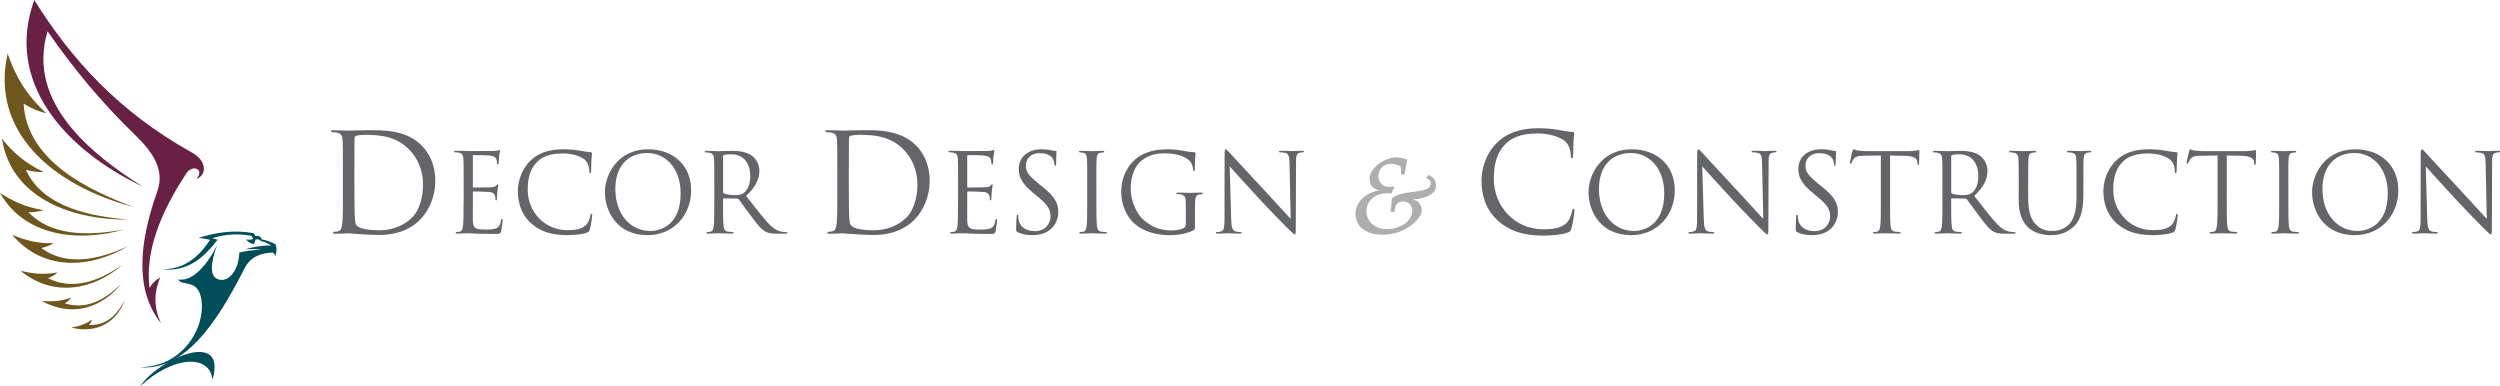 <?xml version="1.0" encoding="utf-8"?>
<!-- Generator: Adobe Illustrator 25.2.3, SVG Export Plug-In . SVG Version: 6.00 Build 0)  -->
<svg version="1.1" id="Layer_1" xmlns="http://www.w3.org/2000/svg" xmlns:xlink="http://www.w3.org/1999/xlink" x="0px" y="0px"
	 width="746.22px" height="115.27px" viewBox="0 0 746.22 115.27" style="enable-background:new 0 0 746.22 115.27;"
	 xml:space="preserve">
<style type="text/css">
	.st0{fill-rule:evenodd;clip-rule:evenodd;fill:#682145;}
	.st1{fill-rule:evenodd;clip-rule:evenodd;fill:#004E59;}
	.st2{fill-rule:evenodd;clip-rule:evenodd;fill:#6E561C;}
	.st3{fill-rule:evenodd;clip-rule:evenodd;fill:#636569;}
	.st4{fill-rule:evenodd;clip-rule:evenodd;fill:#ADAEB0;}
</style>
<g>
	<g>
		<g>
			<path class="st0" d="M14.2,9.36c8.02,11.5,16.16,21.28,26.23,31.03c5.3,5.13,8.77,10.38,6.53,16.7
				c-5.41,15.25-6.85,29.34,1.07,39.36c-2.12-4.59-2.16-9.13-0.19-13.64c-1.38,0.76-2.48,1.79-3.21,3.17
				c-1.31-10.55,2.91-21.97,11.02-34.27c1.77-2.69,5.56-1.32,2.97,1.74c3.34-1.39,3.01-5.52-1.33-7.92
				C35.47,33.42,21.16,17.55,10.24,0c-8.83,24.18,8.69,44.41,32.32,55.68C27.45,46.15,7.78,30.62,14.2,9.36L14.2,9.36z"/>
			<path class="st1" d="M48.45,80.4c6.22-0.05,10.66-3.26,14.24-8.83c-1.11-0.25-2.26-0.45-3.44-0.56
				c5.55-1.76,11.05-2.44,16.5-1.39c0.15,0.26,0.3,0.52,0.44,0.78c1.16-0.11,1.54,0.2,2.06,1.11c1.48,0.22,2.8,0.77,4.05,1.44
				c0.4,1.41,0.27,2.21-0.16,3.55c-0.25-0.94-0.53-1.11-0.89-1.1c-3.08,0.1-6.37,1.08-8.17,4.55
				c-5.87,11.33-16.22,31.14-31.33,29.66c12.94-0.1,19.73-11.99,18.34-20.34c-1.05-6.28-5.78-3.61-6.89-5.88
				c5.13,0.94,9.83-6.56,11.61-10.22c-2.11,5.68-2.27,9.54,0.56,10.28c2.82,0.74,5.86-2.5,6.05-8.05c1.82-0.51,4.26-0.77,6.6-0.88
				c-1.6-0.23-3.28-0.23-4.99-0.07c2.23-0.7,5.43-1.26,7.89-1.16c-0.91-0.65-1.97-1.14-3.02-1.32c-0.31-0.48-0.88-0.63-1.64-0.46
				c-0.06,0.5-0.23,0.94-0.5,1.33c-0.78-0.06-1.56-0.51-2.33-1.33c0.74,0.06,1.47,0.08,2.11-0.17c-0.15-0.31-0.3-0.63-0.44-0.94
				c-4.14-0.79-8.05-0.48-11.78,0.72c0.7,0.15,1.2,0.3,1.61,0.45C60.53,77.35,55.74,81.13,48.45,80.4L48.45,80.4z"/>
			<path class="st2" d="M13.82,33.8C7.59,28.04,4.62,22.7,2.28,16c-5.2,23.04,12.98,39.27,37.64,45.81
				C27.29,57.07,8.04,48.44,7.05,30.95C8.59,31.9,11.02,33.17,13.82,33.8L13.82,33.8z"/>
			<path class="st2" d="M13.07,51.36c-5.73-2.75-9.13-5.82-12.47-9.93C3.09,58,19.66,65.64,38.07,65.53
				c-9.79-0.88-25.09-3.18-30.34-14.84C9.03,51.04,11,51.45,13.07,51.36L13.07,51.36z"/>
			<path class="st2" d="M12.93,62.73C7.55,61.8,3.91,60.11,0,57.59c7.09,12.56,22.54,15,37.07,10.91
				c-8.01,1.43-20.82,2.94-28.57-5.14C9.64,63.35,11.32,63.24,12.93,62.73L12.93,62.73z"/>
			<path class="st2" d="M16,72.57c-4.86,0.14-8.4-0.8-12.38-2.5c9.16,10.84,23.06,10.23,34.57,3.43
				c-6.55,2.94-17.21,6.89-25.85,0.53C13.32,73.81,14.75,73.39,16,72.57L16,72.57z"/>
			<path class="st2" d="M17.2,81.31c-4.14,0.76-7.36,0.43-11.1-0.5c9.91,8.09,21.72,5.71,30.32-1.65c-5.07,3.4-13.47,8.2-22.09,3.89
				C15.13,82.73,16.28,82.18,17.2,81.31L17.2,81.31z"/>
			<path class="st2" d="M21.3,88.82c-3.16,1.12-5.77,1.26-8.9,0.99c9.3,5.19,18.27,1.82,23.79-5.1c-3.42,3.33-9.25,8.2-16.85,5.85
				C19.91,90.21,20.72,89.62,21.3,88.82L21.3,88.82z"/>
			<path class="st2" d="M27.5,95.36c-2,1.43-3.87,2.03-6.23,2.43c8.21,2.01,13.84-2.17,15.99-8.29c-1.59,3.09-4.52,7.76-10.72,7.51
				C26.86,96.64,27.3,96.06,27.5,95.36L27.5,95.36z"/>
		</g>
		<path class="st1" d="M41.87,115.27c5.27-8.03,26.11-17.35,21.54-1.87C62.72,105.67,51.77,106.1,41.87,115.27L41.87,115.27z"/>
	</g>
	<g>
		<path class="st3" d="M367.04,49.63c1.05,1.18,4.73,5.3,8.52,9.38c3.46,3.73,8.16,8.53,8.52,8.86c1.74,1.73,2.13,2.09,2.4,2.09
			c0.23,0,0.3-0.16,0.3-2.32l0.07-19.16c0-1.96,0.13-2.68,1.21-2.91c0.39-0.1,0.62-0.1,0.78-0.1c0.23,0,0.36-0.1,0.36-0.23
			c0-0.2-0.23-0.23-0.59-0.23c-1.34,0-2.42,0.1-2.79,0.1s-1.93-0.1-3.4-0.1c-0.39,0-0.65,0.03-0.65,0.23c0,0.13,0.03,0.23,0.26,0.23
			c0.26,0,1.01,0.03,1.6,0.16c1.01,0.26,1.24,0.98,1.27,3.11l0.36,16.61c-1.05-1.08-4.6-5.07-7.84-8.53
			c-5.03-5.4-9.89-10.66-10.38-11.21c-0.33-0.33-0.89-1.05-1.15-1.05s-0.36,0.36-0.36,1.63l-0.03,18.73c0,2.98-0.16,3.92-0.98,4.15
			c-0.49,0.16-1.08,0.2-1.34,0.2c-0.16,0-0.26,0.07-0.26,0.2c0,0.23,0.2,0.26,0.52,0.26c1.47,0,2.85-0.1,3.15-0.1s1.61,0.1,3.47,0.1
			c0.39,0,0.59-0.07,0.59-0.26c0-0.13-0.1-0.2-0.26-0.2c-0.29,0-1.01-0.03-1.63-0.2c-0.88-0.26-1.21-1.11-1.27-3.79L367.04,49.63z
			 M353.93,66.96c0,0.56-0.23,0.92-0.65,1.14c-0.85,0.49-2.55,0.69-3.73,0.69c-3.01,0-5.98-0.98-8.57-3.5
			c-1.14-1.11-3.47-4.45-3.47-9.06c0-3.83,1.34-6.8,3.24-8.3c2.49-1.96,4.94-2.16,7-2.16c4.22,0,6.87,1.41,7.68,2.65
			c0.49,0.78,0.65,1.7,0.69,2.16c0.03,0.29,0.07,0.49,0.23,0.49c0.23,0,0.29-0.16,0.29-0.69c0-3.27,0.23-4.18,0.23-4.64
			c0-0.13-0.07-0.26-0.39-0.29c-0.82-0.03-1.96-0.16-2.65-0.33c-0.62-0.13-2.94-0.56-5-0.56c-2.52,0-5.75,0.23-8.7,2.06
			c-2.91,1.83-5.46,5.53-5.46,10.76c0,4.09,1.9,7.59,3.89,9.32c3.63,3.17,8.27,3.5,10.76,3.5c1.9,0,4.84-0.36,6.93-1.47
			c0.39-0.23,0.43-0.29,0.43-1.77v-3.66c0-1.37,0-2.35,0.07-3.4c0.07-1.14,0.33-1.7,1.21-1.86c0.39-0.07,0.59-0.1,0.82-0.1
			c0.13,0,0.26-0.07,0.26-0.2c0-0.2-0.16-0.26-0.52-0.26c-0.98,0-3.04,0.1-3.2,0.1c-0.16,0-2.22-0.1-3.69-0.1
			c-0.36,0-0.52,0.07-0.52,0.26c0,0.13,0.13,0.2,0.26,0.2c0.29,0,0.85,0.03,1.11,0.1c1.31,0.36,1.47,0.72,1.47,3.37V66.96z
			 M327.25,54.5c0-5.1,0-6.02,0.07-7.06c0.07-1.14,0.33-1.7,1.21-1.86c0.39-0.07,0.59-0.1,0.82-0.1c0.13,0,0.26-0.07,0.26-0.2
			c0-0.2-0.16-0.26-0.52-0.26c-0.98,0-3.04,0.1-3.2,0.1c-0.16,0-2.22-0.1-3.3-0.1c-0.36,0-0.52,0.07-0.52,0.26
			c0,0.13,0.13,0.2,0.26,0.2c0.23,0,0.65,0.03,1.01,0.13c0.72,0.16,1.05,0.72,1.11,1.83c0.07,1.05,0.07,1.96,0.07,7.06v5.75
			c0,3.14,0,5.72-0.16,7.09c-0.13,0.95-0.29,1.67-0.95,1.8c-0.29,0.07-0.69,0.13-0.98,0.13c-0.2,0-0.26,0.1-0.26,0.2
			c0,0.2,0.16,0.26,0.52,0.26c0.98,0,3.04-0.1,3.2-0.1c0.16,0,2.22,0.1,4.02,0.1c0.36,0,0.52-0.1,0.52-0.26c0-0.1-0.07-0.2-0.26-0.2
			c-0.29,0-1.01-0.07-1.47-0.13c-0.98-0.13-1.18-0.85-1.28-1.8c-0.16-1.37-0.16-3.96-0.16-7.09V54.5z M308.17,70.19
			c1.77,0,3.53-0.39,4.94-1.37c2.26-1.6,2.78-4.09,2.78-5.43c0-2.62-0.92-4.64-4.77-7.68l-0.92-0.72c-3.07-2.52-3.99-3.63-3.99-5.49
			c0-2.39,1.77-3.79,4.02-3.79c3.01,0,3.89,1.37,4.09,1.73c0.2,0.36,0.39,1.24,0.43,1.63c0.03,0.26,0.07,0.43,0.26,0.43
			c0.16,0,0.23-0.23,0.23-0.75c0-2.22,0.13-3.3,0.13-3.47c0-0.16-0.07-0.23-0.33-0.23c-0.26,0-0.52-0.03-1.14-0.16
			c-0.82-0.2-1.77-0.33-3.04-0.33c-4.15,0-6.77,2.39-6.77,5.89c0,2.22,0.78,4.25,4.25,7.1l1.47,1.21c2.81,2.32,3.76,3.63,3.76,5.88
			c0,2.09-1.54,4.35-4.68,4.35c-2.19,0-4.35-0.92-4.84-3.33c-0.1-0.46-0.1-0.92-0.1-1.21c0-0.26-0.03-0.36-0.23-0.36
			c-0.16,0-0.23,0.16-0.26,0.52c-0.03,0.52-0.16,1.83-0.16,3.47c0,0.88,0.03,1.01,0.49,1.24C305.13,69.96,306.63,70.19,308.17,70.19
			z M285.95,60.25c0,3.14,0,5.72-0.16,7.09c-0.13,0.95-0.29,1.67-0.95,1.8c-0.29,0.07-0.69,0.13-0.98,0.13c-0.2,0-0.26,0.1-0.26,0.2
			c0,0.2,0.16,0.26,0.52,0.26c0.49,0,1.24-0.03,1.9-0.07c0.69,0,1.24-0.03,1.31-0.03c0.95,0,3.14,0.2,8.08,0.2
			c1.28,0,1.54,0,1.77-0.85c0.16-0.69,0.42-2.91,0.42-3.17c0-0.23,0-0.49-0.2-0.49c-0.16,0-0.23,0.13-0.29,0.49
			c-0.23,1.34-0.62,1.99-1.47,2.35c-0.85,0.36-2.29,0.36-3.14,0.36c-3.2,0-3.69-0.43-3.79-2.68c-0.03-0.69,0-4.48,0-5.59v-2.88
			c0-0.13,0.07-0.23,0.23-0.23c0.56,0,3.79,0.07,4.68,0.16c1.28,0.13,1.57,0.69,1.7,1.14c0.13,0.43,0.13,0.75,0.13,1.08
			c0,0.16,0.07,0.29,0.23,0.29c0.23,0,0.23-0.36,0.23-0.62c0-0.23,0.07-1.44,0.13-2.09c0.1-1.08,0.26-1.63,0.26-1.83
			c0-0.2-0.07-0.26-0.16-0.26c-0.13,0-0.26,0.16-0.49,0.43c-0.29,0.33-0.75,0.39-1.54,0.46c-0.75,0.07-4.77,0.07-5.2,0.07
			c-0.16,0-0.2-0.1-0.2-0.33v-9.02c0-0.23,0.07-0.33,0.2-0.33c0.36,0,3.92,0.03,4.48,0.1c1.77,0.2,2.09,0.59,2.32,1.11
			c0.16,0.39,0.2,0.95,0.2,1.18c0,0.26,0.07,0.42,0.26,0.42c0.13,0,0.2-0.2,0.23-0.36c0.07-0.39,0.13-1.83,0.16-2.16
			c0.1-0.92,0.26-1.31,0.26-1.54c0-0.16-0.03-0.29-0.13-0.29c-0.16,0-0.29,0.13-0.46,0.16c-0.26,0.07-0.78,0.13-1.41,0.16
			c-0.75,0.03-7.26,0.03-7.49,0.03c-0.16,0-2.22-0.1-3.69-0.1c-0.36,0-0.52,0.07-0.52,0.26c0,0.13,0.13,0.2,0.26,0.2
			c0.29,0,0.85,0.03,1.11,0.1c1.08,0.23,1.34,0.75,1.41,1.86c0.07,1.05,0.07,1.96,0.07,7.06V60.25z M253.37,50.06
			c0-3.15,0-7.32,0.04-8.71c0-0.45,0.12-0.65,0.49-0.82c0.33-0.16,1.84-0.29,2.66-0.29c4.86,0,9.52,0.57,13.36,4.62
			c1.68,1.76,3.92,5.11,3.92,10.3c0,3.76-1.14,7.68-3.27,9.77c-2.41,2.41-5.93,3.8-9.73,3.8c-4.82,0-6.42-0.86-6.95-1.63
			c-0.33-0.45-0.41-2.08-0.45-3.11c-0.04-0.78-0.08-4.54-0.08-8.87V50.06z M249.93,57.91c0,3.92,0,7.15-0.2,8.87
			c-0.16,1.19-0.37,2.08-1.19,2.25c-0.37,0.08-0.86,0.16-1.23,0.16c-0.25,0-0.33,0.12-0.33,0.25c0,0.25,0.2,0.33,0.65,0.33
			c1.23,0,3.8-0.12,4.01-0.12c0.41,0,5.56,0.49,9.07,0.49c6.95,0,10.63-2.86,12.38-4.7c2.29-2.41,4.41-6.38,4.41-11.53
			c0-4.86-1.92-8.26-3.96-10.38c-4.86-5.03-12.34-4.66-16.39-4.66c-2.45,0-5.03,0.12-5.52,0.12c-0.2,0-2.78-0.12-4.62-0.12
			c-0.45,0-0.65,0.08-0.65,0.33c0,0.16,0.16,0.25,0.33,0.25c0.37,0,1.06,0.04,1.39,0.12c1.35,0.29,1.68,0.94,1.76,2.33
			c0.08,1.31,0.08,2.45,0.08,8.83V57.91z M215.83,46.65c0-0.2,0.1-0.33,0.26-0.39c0.33-0.1,1.21-0.2,2.19-0.2
			c3.5,0,5.66,2.45,5.66,6.54c0,2.48-0.85,4.25-1.99,5.03c-0.75,0.52-1.67,0.62-2.45,0.62c-1.44,0-2.94-0.23-3.43-0.52
			c-0.16-0.1-0.23-0.23-0.23-0.39V46.65z M213.21,60.25c0,3.14,0,5.72-0.16,7.09c-0.13,0.95-0.29,1.67-0.95,1.8
			c-0.29,0.07-0.69,0.13-0.98,0.13c-0.2,0-0.26,0.1-0.26,0.2c0,0.2,0.16,0.26,0.52,0.26c0.98,0,3.04-0.1,3.07-0.1
			c0.16,0,2.22,0.1,4.02,0.1c0.36,0,0.52-0.1,0.52-0.26c0-0.1-0.07-0.2-0.26-0.2c-0.29,0-1.01-0.07-1.47-0.13
			c-0.98-0.13-1.18-0.85-1.28-1.8c-0.16-1.37-0.16-3.96-0.16-7.09v-0.78c0-0.16,0.07-0.26,0.23-0.26l4.02,0.07
			c0.2,0,0.29,0.07,0.43,0.2c0.65,0.85,2.19,3.04,3.56,4.84c1.86,2.45,3.01,4.05,4.41,4.81c0.85,0.46,1.67,0.62,3.5,0.62h2.32
			c0.59,0,0.78-0.07,0.78-0.26c0-0.1-0.13-0.2-0.29-0.2c-0.2,0-0.65,0-1.28-0.1c-0.82-0.13-2.22-0.49-3.99-2.35
			c-1.9-2.03-4.12-4.94-6.8-8.37c2.94-2.71,3.96-5.13,3.96-7.55c0-2.26-1.44-3.86-2.26-4.45c-1.73-1.24-3.92-1.44-5.98-1.44
			c-1.01,0-3.5,0.1-3.86,0.1c-0.16,0-2.22-0.1-3.69-0.1c-0.36,0-0.52,0.07-0.52,0.26c0,0.13,0.13,0.2,0.26,0.2
			c0.29,0,0.85,0.03,1.11,0.1c1.08,0.23,1.34,0.75,1.41,1.86c0.07,1.05,0.07,1.96,0.07,7.06V60.25z M183.67,56.43
			c0-7.16,4.09-10.76,9.55-10.76c5.17,0,9.94,4.22,9.94,12.06c0,9.51-6.08,11.21-9.02,11.21C188.25,68.95,183.67,64.05,183.67,56.43
			z M180.56,57.34c0,5.89,3.73,12.85,12.69,12.85c7.88,0,13.05-6.05,13.05-13.37c0-7.62-5.49-12.26-12.85-12.26
			C184.42,44.56,180.56,52.05,180.56,57.34z M169.32,70.19c2.09,0,4.58-0.23,5.89-0.75c0.59-0.26,0.65-0.33,0.85-0.95
			c0.33-1.11,0.72-3.96,0.72-4.18c0-0.26-0.07-0.49-0.23-0.49c-0.2,0-0.26,0.13-0.33,0.49c-0.1,0.59-0.52,2.03-1.21,2.75
			c-1.31,1.34-3.24,1.63-5.69,1.63c-7,0-11.8-5.72-11.8-11.97c0-3.33,0.56-6.24,2.94-8.53c1.14-1.11,3.17-2.39,7.52-2.39
			c2.88,0,5.4,0.88,6.54,1.86c0.85,0.72,1.37,2.06,1.37,3.33c0,0.46,0.03,0.69,0.26,0.69c0.2,0,0.26-0.2,0.29-0.69
			c0.03-0.49,0.03-2.29,0.1-3.37c0.07-1.18,0.16-1.57,0.16-1.83c0-0.2-0.07-0.33-0.43-0.36c-1.05-0.07-2.09-0.26-3.33-0.49
			c-1.6-0.29-3.43-0.39-4.74-0.39c-5.04,0-8.01,1.54-9.97,3.5c-2.91,2.91-3.66,6.74-3.66,8.93c0,3.11,0.78,6.83,3.96,9.68
			C161.12,68.98,164.42,70.19,169.32,70.19z M138.37,60.25c0,3.14,0,5.72-0.16,7.09c-0.13,0.95-0.29,1.67-0.95,1.8
			c-0.29,0.07-0.69,0.13-0.98,0.13c-0.2,0-0.26,0.1-0.26,0.2c0,0.2,0.16,0.26,0.52,0.26c0.49,0,1.24-0.03,1.9-0.07
			c0.69,0,1.24-0.03,1.31-0.03c0.95,0,3.14,0.2,8.08,0.2c1.28,0,1.54,0,1.77-0.85c0.16-0.69,0.43-2.91,0.43-3.17
			c0-0.23,0-0.49-0.2-0.49c-0.16,0-0.23,0.13-0.29,0.49c-0.23,1.34-0.62,1.99-1.47,2.35c-0.85,0.36-2.29,0.36-3.14,0.36
			c-3.2,0-3.69-0.43-3.79-2.68c-0.03-0.69,0-4.48,0-5.59v-2.88c0-0.13,0.07-0.23,0.23-0.23c0.56,0,3.79,0.07,4.68,0.16
			c1.28,0.13,1.57,0.69,1.7,1.14c0.13,0.43,0.13,0.75,0.13,1.08c0,0.16,0.07,0.29,0.23,0.29c0.23,0,0.23-0.36,0.23-0.62
			c0-0.23,0.07-1.44,0.13-2.09c0.1-1.08,0.26-1.63,0.26-1.83c0-0.2-0.07-0.26-0.16-0.26c-0.13,0-0.26,0.16-0.49,0.43
			c-0.29,0.33-0.75,0.39-1.54,0.46c-0.75,0.07-4.77,0.07-5.2,0.07c-0.16,0-0.2-0.1-0.2-0.33v-9.02c0-0.23,0.07-0.33,0.2-0.33
			c0.36,0,3.92,0.03,4.48,0.1c1.77,0.2,2.09,0.59,2.32,1.11c0.16,0.39,0.2,0.95,0.2,1.18c0,0.26,0.07,0.42,0.26,0.42
			c0.13,0,0.2-0.2,0.23-0.36c0.07-0.39,0.13-1.83,0.16-2.16c0.1-0.92,0.26-1.31,0.26-1.54c0-0.16-0.03-0.29-0.13-0.29
			c-0.16,0-0.29,0.13-0.46,0.16c-0.26,0.07-0.78,0.13-1.41,0.16c-0.75,0.03-7.26,0.03-7.49,0.03c-0.16,0-2.22-0.1-3.69-0.1
			c-0.36,0-0.52,0.07-0.52,0.26c0,0.13,0.13,0.2,0.26,0.2c0.29,0,0.85,0.03,1.11,0.1c1.08,0.23,1.34,0.75,1.41,1.86
			c0.07,1.05,0.07,1.96,0.07,7.06V60.25z M105.79,50.06c0-3.15,0-7.32,0.04-8.71c0-0.45,0.12-0.65,0.49-0.82
			c0.33-0.16,1.84-0.29,2.66-0.29c4.86,0,9.52,0.57,13.37,4.62c1.68,1.76,3.92,5.11,3.92,10.3c0,3.76-1.14,7.68-3.27,9.77
			c-2.41,2.41-5.93,3.8-9.73,3.8c-4.82,0-6.42-0.86-6.95-1.63c-0.33-0.45-0.41-2.08-0.45-3.11c-0.04-0.78-0.08-4.54-0.08-8.87V50.06
			z M102.36,57.91c0,3.92,0,7.15-0.2,8.87c-0.16,1.19-0.37,2.08-1.19,2.25c-0.37,0.08-0.86,0.16-1.23,0.16
			c-0.25,0-0.33,0.12-0.33,0.25c0,0.25,0.2,0.33,0.65,0.33c1.23,0,3.8-0.12,4.01-0.12c0.41,0,5.56,0.49,9.07,0.49
			c6.95,0,10.63-2.86,12.38-4.7c2.29-2.41,4.41-6.38,4.41-11.53c0-4.86-1.92-8.26-3.96-10.38c-4.86-5.03-12.34-4.66-16.39-4.66
			c-2.45,0-5.03,0.12-5.52,0.12c-0.2,0-2.78-0.12-4.62-0.12c-0.45,0-0.65,0.08-0.65,0.33c0,0.16,0.16,0.25,0.33,0.25
			c0.37,0,1.06,0.04,1.39,0.12c1.35,0.29,1.68,0.94,1.76,2.33c0.08,1.31,0.08,2.45,0.08,8.83V57.91z"/>
		<path class="st3" d="M724.06,49.63c1.05,1.18,4.73,5.3,8.52,9.38c3.46,3.73,8.16,8.53,8.52,8.86c1.74,1.73,2.13,2.09,2.4,2.09
			c0.23,0,0.3-0.16,0.3-2.32l0.07-19.16c0-1.96,0.13-2.68,1.21-2.91c0.39-0.1,0.62-0.1,0.78-0.1c0.23,0,0.36-0.1,0.36-0.23
			c0-0.2-0.23-0.23-0.59-0.23c-1.34,0-2.42,0.1-2.79,0.1c-0.36,0-1.93-0.1-3.4-0.1c-0.39,0-0.65,0.03-0.65,0.23
			c0,0.13,0.03,0.23,0.26,0.23c0.26,0,1.01,0.03,1.6,0.16c1.01,0.26,1.24,0.98,1.27,3.11l0.36,16.61c-1.05-1.08-4.6-5.07-7.84-8.53
			c-5.03-5.4-9.89-10.66-10.38-11.21c-0.33-0.33-0.89-1.05-1.15-1.05s-0.36,0.36-0.36,1.63l-0.03,18.73c0,2.98-0.16,3.92-0.98,4.15
			c-0.49,0.16-1.08,0.2-1.34,0.2c-0.16,0-0.26,0.07-0.26,0.2c0,0.23,0.2,0.26,0.52,0.26c1.47,0,2.85-0.1,3.15-0.1
			c0.3,0,1.61,0.1,3.47,0.1c0.39,0,0.59-0.07,0.59-0.26c0-0.13-0.1-0.2-0.26-0.2c-0.29,0-1.01-0.03-1.63-0.2
			c-0.88-0.26-1.21-1.11-1.27-3.79L724.06,49.63z M693.23,56.43c0-7.16,4.09-10.76,9.55-10.76c5.17,0,9.94,4.22,9.94,12.06
			c0,9.51-6.08,11.21-9.02,11.21C697.81,68.95,693.23,64.05,693.23,56.43z M690.13,57.34c0,5.89,3.73,12.85,12.69,12.85
			c7.88,0,13.05-6.05,13.05-13.37c0-7.62-5.49-12.26-12.85-12.26C693.98,44.56,690.13,52.05,690.13,57.34z M683.04,54.5
			c0-5.1,0-6.02,0.07-7.06c0.07-1.14,0.33-1.7,1.21-1.86c0.39-0.07,0.59-0.1,0.82-0.1c0.13,0,0.26-0.07,0.26-0.2
			c0-0.2-0.16-0.26-0.52-0.26c-0.98,0-3.04,0.1-3.2,0.1c-0.16,0-2.22-0.1-3.3-0.1c-0.36,0-0.52,0.07-0.52,0.26
			c0,0.13,0.13,0.2,0.26,0.2c0.23,0,0.65,0.03,1.01,0.13c0.72,0.16,1.05,0.72,1.11,1.83c0.07,1.05,0.07,1.96,0.07,7.06v5.75
			c0,3.14,0,5.72-0.16,7.09c-0.13,0.95-0.29,1.67-0.95,1.8c-0.29,0.07-0.69,0.13-0.98,0.13c-0.2,0-0.26,0.1-0.26,0.2
			c0,0.2,0.16,0.26,0.52,0.26c0.98,0,3.04-0.1,3.2-0.1c0.16,0,2.22,0.1,4.02,0.1c0.36,0,0.52-0.1,0.52-0.26c0-0.1-0.07-0.2-0.26-0.2
			c-0.29,0-1.01-0.07-1.47-0.13c-0.98-0.13-1.18-0.85-1.28-1.8c-0.16-1.37-0.16-3.96-0.16-7.09V54.5z M664.67,46.42l4.11,0.07
			c3.13,0.07,3.88,0.82,4.01,1.8l0.03,0.36c0.03,0.46,0.1,0.56,0.27,0.56c0.13,0,0.23-0.13,0.23-0.43c0-0.36,0.1-2.62,0.1-3.6
			c0-0.2,0-0.39-0.17-0.39c-0.13,0-0.43,0.07-0.92,0.16c-0.52,0.07-1.27,0.16-2.32,0.16h-12.25c-0.39,0-1.63-0.07-2.58-0.16
			c-0.88-0.07-1.21-0.39-1.44-0.39c-0.13,0-0.26,0.43-0.33,0.62c-0.07,0.26-0.72,3.07-0.72,3.4c0,0.2,0.07,0.29,0.16,0.29
			c0.13,0,0.23-0.07,0.33-0.33c0.1-0.23,0.2-0.46,0.56-1.01c0.52-0.78,1.31-1.01,3.33-1.05l4.84-0.07v13.83c0,3.14,0,5.72-0.16,7.09
			c-0.13,0.95-0.29,1.67-0.95,1.8c-0.29,0.07-0.69,0.13-0.98,0.13c-0.2,0-0.26,0.1-0.26,0.2c0,0.2,0.16,0.26,0.52,0.26
			c0.98,0,3.04-0.1,3.2-0.1c0.16,0,2.22,0.1,4.02,0.1c0.36,0,0.52-0.1,0.52-0.26c0-0.1-0.07-0.2-0.26-0.2
			c-0.29,0-1.01-0.07-1.47-0.13c-0.98-0.13-1.17-0.85-1.27-1.8c-0.16-1.37-0.16-3.96-0.16-7.09V46.42z M642.58,70.19
			c2.09,0,4.58-0.23,5.89-0.75c0.59-0.26,0.65-0.33,0.85-0.95c0.33-1.11,0.72-3.96,0.72-4.18c0-0.26-0.07-0.49-0.23-0.49
			c-0.2,0-0.26,0.13-0.33,0.49c-0.1,0.59-0.52,2.03-1.21,2.75c-1.31,1.34-3.24,1.63-5.69,1.63c-7,0-11.8-5.72-11.8-11.97
			c0-3.33,0.56-6.24,2.94-8.53c1.14-1.11,3.17-2.39,7.52-2.39c2.88,0,5.4,0.88,6.54,1.86c0.85,0.72,1.37,2.06,1.37,3.33
			c0,0.46,0.03,0.69,0.26,0.69c0.2,0,0.26-0.2,0.29-0.69c0.03-0.49,0.03-2.29,0.1-3.37c0.07-1.18,0.16-1.57,0.16-1.83
			c0-0.2-0.07-0.33-0.43-0.36c-1.05-0.07-2.09-0.26-3.33-0.49c-1.6-0.29-3.43-0.39-4.74-0.39c-5.04,0-8.01,1.54-9.97,3.5
			c-2.91,2.91-3.66,6.74-3.66,8.93c0,3.11,0.78,6.83,3.96,9.68C634.37,68.98,637.67,70.19,642.58,70.19z M602.53,59.27
			c0,4.77,1.24,7.06,2.84,8.6c2.32,2.19,5.62,2.32,6.74,2.32c1.93,0,4.38-0.33,6.74-2.42c2.62-2.32,3.01-6.24,3.01-9.78v-3.5
			c0-5.1,0-6.02,0.07-7.06c0.07-1.14,0.33-1.7,1.21-1.86c0.39-0.1,0.59-0.1,0.82-0.1c0.13,0,0.26-0.07,0.26-0.2
			c0-0.2-0.16-0.26-0.52-0.26c-0.98,0-2.52,0.1-2.75,0.1c-0.2,0-1.99-0.1-3.47-0.1c-0.36,0-0.52,0.07-0.52,0.26
			c0,0.13,0.13,0.2,0.26,0.2c0.29,0,0.85,0.03,1.11,0.1c1.08,0.23,1.34,0.75,1.41,1.86c0.07,1.05,0.07,1.96,0.07,7.06v4.09
			c0,3.37-0.39,6.15-1.9,8.01c-1.18,1.41-3.14,2.35-5.13,2.35c-1.86,0-3.34-0.29-4.94-1.8c-1.41-1.34-2.45-3.37-2.45-8.08V54.5
			c0-5.1,0-6.02,0.07-7.06c0.07-1.14,0.33-1.73,1.21-1.86c0.39-0.07,0.59-0.1,0.82-0.1c0.13,0,0.26-0.07,0.26-0.2
			c0-0.2-0.16-0.26-0.52-0.26c-0.98,0-2.94,0.1-3.24,0.1c-0.29,0-2.29-0.1-3.76-0.1c-0.36,0-0.52,0.07-0.52,0.26
			c0,0.13,0.13,0.2,0.26,0.2c0.29,0,0.85,0.03,1.11,0.1c1.08,0.23,1.34,0.75,1.41,1.86c0.07,1.05,0.07,1.96,0.07,7.06V59.27z
			 M582.4,46.65c0-0.2,0.1-0.33,0.26-0.39c0.33-0.1,1.21-0.2,2.19-0.2c3.5,0,5.66,2.45,5.66,6.54c0,2.48-0.85,4.25-1.99,5.03
			c-0.75,0.52-1.67,0.62-2.45,0.62c-1.44,0-2.94-0.23-3.43-0.52c-0.16-0.1-0.23-0.23-0.23-0.39V46.65z M579.79,60.25
			c0,3.14,0,5.72-0.16,7.09c-0.13,0.95-0.29,1.67-0.95,1.8c-0.29,0.07-0.69,0.13-0.98,0.13c-0.2,0-0.26,0.1-0.26,0.2
			c0,0.2,0.16,0.26,0.52,0.26c0.98,0,3.04-0.1,3.07-0.1c0.16,0,2.22,0.1,4.02,0.1c0.36,0,0.52-0.1,0.52-0.26
			c0-0.1-0.07-0.2-0.26-0.2c-0.29,0-1.01-0.07-1.47-0.13c-0.98-0.13-1.18-0.85-1.28-1.8c-0.16-1.37-0.16-3.96-0.16-7.09v-0.78
			c0-0.16,0.07-0.26,0.23-0.26l4.02,0.07c0.2,0,0.29,0.07,0.43,0.2c0.65,0.85,2.19,3.04,3.56,4.84c1.86,2.45,3.01,4.05,4.41,4.81
			c0.85,0.46,1.67,0.62,3.5,0.62h2.32c0.59,0,0.78-0.07,0.78-0.26c0-0.1-0.13-0.2-0.29-0.2c-0.2,0-0.65,0-1.28-0.1
			c-0.82-0.13-2.22-0.49-3.99-2.35c-1.9-2.03-4.12-4.94-6.8-8.37c2.94-2.71,3.96-5.13,3.96-7.55c0-2.26-1.44-3.86-2.26-4.45
			c-1.73-1.24-3.92-1.44-5.98-1.44c-1.01,0-3.5,0.1-3.86,0.1c-0.16,0-2.22-0.1-3.69-0.1c-0.36,0-0.52,0.07-0.52,0.26
			c0,0.13,0.13,0.2,0.26,0.2c0.29,0,0.85,0.03,1.11,0.1c1.08,0.23,1.34,0.75,1.41,1.86c0.07,1.05,0.07,1.96,0.07,7.06V60.25z
			 M564.17,46.42l4.11,0.07c3.13,0.07,3.88,0.82,4.01,1.8l0.03,0.36c0.03,0.46,0.1,0.56,0.27,0.56c0.13,0,0.23-0.13,0.23-0.43
			c0-0.36,0.1-2.62,0.1-3.6c0-0.2,0-0.39-0.17-0.39c-0.13,0-0.43,0.07-0.92,0.16c-0.52,0.07-1.27,0.16-2.32,0.16h-12.25
			c-0.39,0-1.63-0.07-2.58-0.16c-0.88-0.07-1.21-0.39-1.44-0.39c-0.13,0-0.26,0.43-0.33,0.62c-0.07,0.26-0.72,3.07-0.72,3.4
			c0,0.2,0.07,0.29,0.16,0.29c0.13,0,0.23-0.07,0.33-0.33c0.1-0.23,0.2-0.46,0.56-1.01c0.52-0.78,1.31-1.01,3.33-1.05l4.84-0.07
			v13.83c0,3.14,0,5.72-0.16,7.09c-0.13,0.95-0.29,1.67-0.95,1.8c-0.29,0.07-0.69,0.13-0.98,0.13c-0.2,0-0.26,0.1-0.26,0.2
			c0,0.2,0.16,0.26,0.52,0.26c0.98,0,3.04-0.1,3.2-0.1c0.16,0,2.22,0.1,4.02,0.1c0.36,0,0.52-0.1,0.52-0.26c0-0.1-0.07-0.2-0.26-0.2
			c-0.29,0-1.01-0.07-1.47-0.13c-0.98-0.13-1.17-0.85-1.27-1.8c-0.16-1.37-0.16-3.96-0.16-7.09V46.42z M540.87,70.19
			c1.77,0,3.53-0.39,4.94-1.37c2.26-1.6,2.78-4.09,2.78-5.43c0-2.62-0.92-4.64-4.77-7.68l-0.92-0.72c-3.07-2.52-3.99-3.63-3.99-5.49
			c0-2.39,1.77-3.79,4.02-3.79c3.01,0,3.89,1.37,4.09,1.73c0.2,0.36,0.39,1.24,0.43,1.63c0.03,0.26,0.07,0.43,0.26,0.43
			c0.16,0,0.23-0.23,0.23-0.75c0-2.22,0.13-3.3,0.13-3.47c0-0.16-0.07-0.23-0.33-0.23c-0.26,0-0.52-0.03-1.14-0.16
			c-0.82-0.2-1.77-0.33-3.04-0.33c-4.15,0-6.77,2.39-6.77,5.89c0,2.22,0.78,4.25,4.25,7.1l1.47,1.21c2.81,2.32,3.76,3.63,3.76,5.88
			c0,2.09-1.54,4.35-4.68,4.35c-2.19,0-4.35-0.92-4.84-3.33c-0.1-0.46-0.1-0.92-0.1-1.21c0-0.26-0.03-0.36-0.23-0.36
			c-0.16,0-0.23,0.16-0.26,0.52c-0.03,0.52-0.16,1.83-0.16,3.47c0,0.88,0.03,1.01,0.49,1.24C537.83,69.96,539.33,70.19,540.87,70.19
			z M508.1,49.63c1.05,1.18,4.73,5.3,8.52,9.38c3.46,3.73,8.16,8.53,8.52,8.86c1.74,1.73,2.13,2.09,2.4,2.09
			c0.23,0,0.3-0.16,0.3-2.32l0.07-19.16c0-1.96,0.13-2.68,1.21-2.91c0.39-0.1,0.62-0.1,0.78-0.1c0.23,0,0.36-0.1,0.36-0.23
			c0-0.2-0.23-0.23-0.59-0.23c-1.34,0-2.42,0.1-2.79,0.1c-0.36,0-1.93-0.1-3.4-0.1c-0.39,0-0.65,0.03-0.65,0.23
			c0,0.13,0.03,0.23,0.26,0.23c0.26,0,1.01,0.03,1.6,0.16c1.01,0.26,1.24,0.98,1.27,3.11l0.36,16.61c-1.05-1.08-4.6-5.07-7.84-8.53
			c-5.03-5.4-9.89-10.66-10.38-11.21c-0.33-0.33-0.89-1.05-1.15-1.05c-0.26,0-0.36,0.36-0.36,1.63l-0.03,18.73
			c0,2.98-0.16,3.92-0.98,4.15c-0.49,0.16-1.08,0.2-1.34,0.2c-0.16,0-0.26,0.07-0.26,0.2c0,0.23,0.2,0.26,0.52,0.26
			c1.47,0,2.85-0.1,3.15-0.1c0.3,0,1.61,0.1,3.47,0.1c0.39,0,0.59-0.07,0.59-0.26c0-0.13-0.1-0.2-0.26-0.2
			c-0.29,0-1.01-0.03-1.63-0.2c-0.88-0.26-1.21-1.11-1.27-3.79L508.1,49.63z M477.27,56.43c0-7.16,4.09-10.76,9.55-10.76
			c5.17,0,9.94,4.22,9.94,12.06c0,9.51-6.08,11.21-9.02,11.21C481.85,68.95,477.27,64.05,477.27,56.43z M474.16,57.34
			c0,5.89,3.73,12.85,12.69,12.85c7.88,0,13.05-6.05,13.05-13.37c0-7.62-5.49-12.26-12.85-12.26
			C478.02,44.56,474.16,52.05,474.16,57.34z M460.64,70.33c2.62,0,5.72-0.29,7.36-0.94c0.74-0.33,0.82-0.41,1.06-1.19
			c0.41-1.39,0.9-4.95,0.9-5.23c0-0.33-0.08-0.61-0.29-0.61c-0.25,0-0.33,0.16-0.41,0.61c-0.12,0.74-0.65,2.53-1.51,3.43
			c-1.63,1.68-4.05,2.04-7.11,2.04c-8.75,0-14.75-7.15-14.75-14.96c0-4.17,0.69-7.81,3.68-10.67c1.43-1.39,3.96-2.98,9.4-2.98
			c3.6,0,6.74,1.1,8.17,2.33c1.06,0.9,1.72,2.58,1.72,4.17c0,0.57,0.04,0.86,0.33,0.86c0.25,0,0.33-0.24,0.37-0.86
			c0.04-0.61,0.04-2.86,0.12-4.21c0.08-1.47,0.2-1.96,0.2-2.29c0-0.25-0.08-0.41-0.53-0.45c-1.31-0.08-2.62-0.33-4.17-0.61
			c-2-0.37-4.29-0.49-5.93-0.49c-6.29,0-10.01,1.92-12.47,4.37c-3.64,3.64-4.58,8.42-4.58,11.16c0,3.88,0.98,8.54,4.95,12.1
			C450.38,68.82,454.51,70.33,460.64,70.33z"/>
		<path class="st4" d="M425.73,52.99v0.13c0.95,0.43,1.34,0.98,1.34,1.54c0,3.62-8.24,1.59-11.64,4.58
			c-0.03,1.31-0.13,2.45-0.39,3.83l0.1,0.1l0.98,0.1l0.1-0.1c0.23-1.99,0.85-3.04,2.58-3.04c0.98,0,2.75,0.69,2.75,2.78
			c0,3.01-3.6,5.49-7.62,5.49c-4.38,0-6.08-3.2-6.08-5.23c0-3.69,3.24-5.49,6.11-5.49h1.47c0.16-0.59,0.39-1.18,0.69-1.8l-0.1-0.23
			c-0.46,0.1-0.92,0.16-1.41,0.16c-1.7,0-3.17-1.31-3.17-3.14c0-2.06,1.24-3.79,3.89-3.79c1.31,0,2.39,0.56,2.65,0.82
			c0.2,0.2,0.2,1.63,0.2,2.26l0.1,0.1l0.88,0.1l0.1-0.1c0.2-1.6,0.43-2.75,0.78-4.41c-0.85-0.39-2.42-0.69-3.27-0.69
			c-3.04,0-7.98,2.91-7.98,6.41c0,1.96,1.14,3.01,2.75,3.4v0.07c-3.14,0.45-6.96,3.11-6.96,6.87c0,3.69,2.88,6.34,8.04,6.34
			c3.73,0,6.15-1.18,7.95-2.35c2.32-1.54,3.79-3.34,3.79-4.94c0-1.6-1.08-3.04-2.55-3.14v-0.07c3.6-0.23,6.83-1.48,6.83-4.23
			c0-1.5-0.95-2.51-2.12-3.07h-0.1L425.73,52.99z"/>
	</g>
</g>
</svg>
